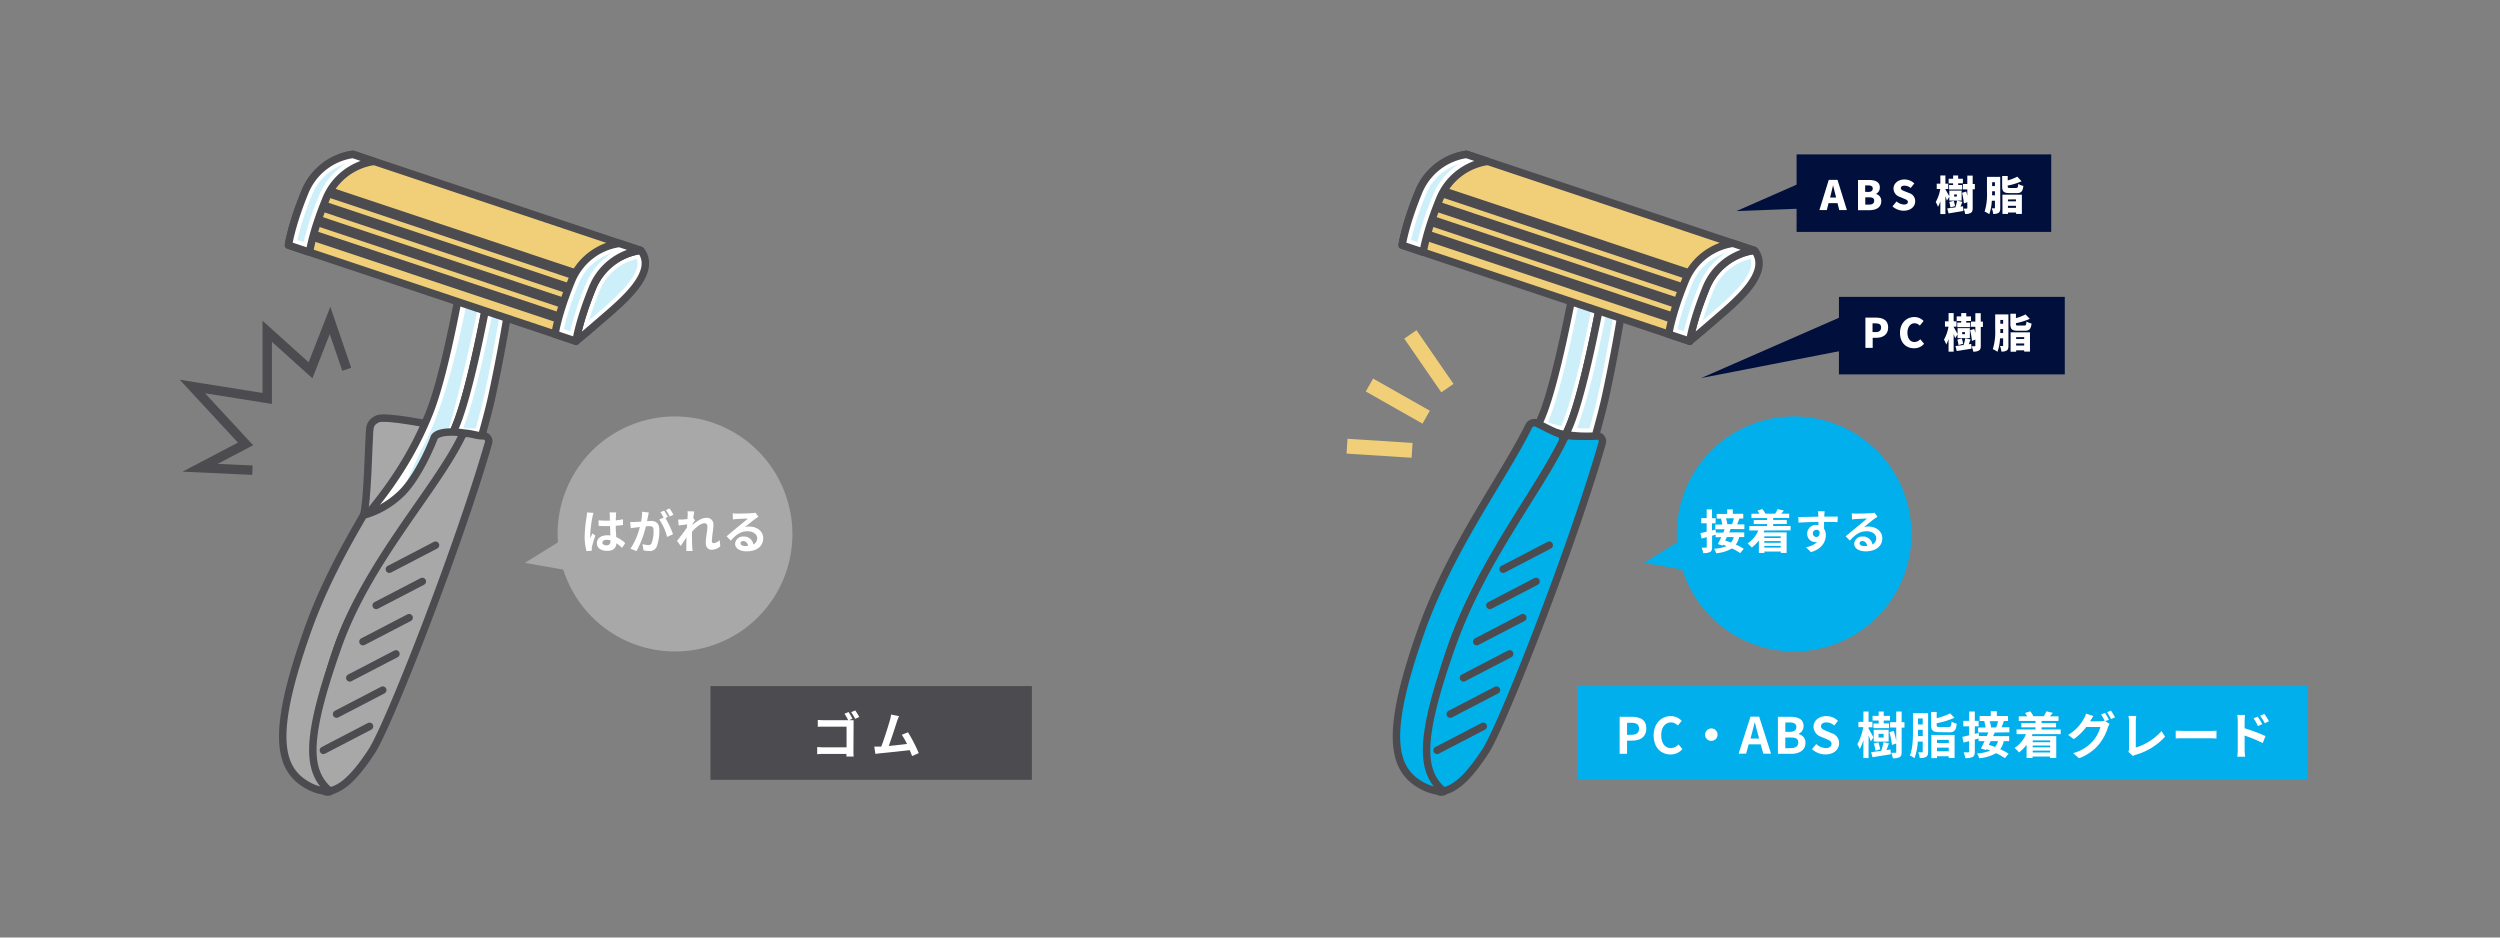 <svg xmlns="http://www.w3.org/2000/svg" width="800" height="300" viewBox="0 0 800 300"><rect x="0" y="0" width="800" height="300" fill="#808080" stroke="none"/><defs><style>.cls-1,.cls-13,.cls-6{fill:none;}.cls-2{fill:#00afec;}.cls-3,.cls-7{fill:#fff;}.cls-12,.cls-4{fill:#a8a8a8;}.cls-5{fill:#000f3c;}.cls-6{stroke:#f1cf78;stroke-width:4.75px;}.cls-13,.cls-6{stroke-linecap:square;}.cls-10,.cls-12,.cls-6,.cls-7,.cls-9{stroke-linejoin:round;}.cls-10,.cls-12,.cls-13,.cls-7,.cls-9{stroke:#4b4b50;}.cls-10,.cls-12,.cls-7,.cls-9{stroke-linecap:round;stroke-width:2.38px;}.cls-8,.cls-9{fill:#00b0e9;}.cls-8{opacity:0.2;}.cls-10{fill:#f1cf78;}.cls-11{fill:#4b4b50;}.cls-13{stroke-miterlimit:10;stroke-width:3px;}</style></defs><g id="レイヤー_2" data-name="レイヤー 2"><g id="レイヤー_1-2" data-name="レイヤー 1"><rect class="cls-1" width="800" height="300"/><path class="cls-2" d="M611,163.8a37.54,37.54,0,0,0-74.32,9.75l-10.57,6.56,12.25,2.17A37.54,37.54,0,0,0,611,163.8Z"/><path class="cls-3" d="M553.82,169.28c-.15.34-.31.72-.49,1.08h4.83v1.5h-1.62a6.68,6.68,0,0,1-1.07,2.41,17.78,17.78,0,0,1,2.52,1.35L556.87,177a19.63,19.63,0,0,0-2.64-1.5,11.87,11.87,0,0,1-5.07,1.54,5,5,0,0,0-.66-1.45,11.79,11.79,0,0,0,4-.85c-.37-.15-.75-.3-1.11-.42l-.15.27-1.53-.49c.33-.6.72-1.39,1.1-2.19H549v-.81c-.38.1-.75.22-1.13.33V175c0,.88-.15,1.36-.63,1.63a4.41,4.41,0,0,1-2.23.36,6.55,6.55,0,0,0-.5-1.74c.59,0,1.2,0,1.4,0s.25-.06.25-.29v-3.07l-1.66.45-.38-1.73,2-.46v-2.7H544.4v-1.64h1.74V163h1.71v2.82H549v1.64h-1.16v2.28l1.14-.3.12,1h2.34q.25-.57.45-1.08h-3v-1.52h2.25a10.35,10.35,0,0,0-.44-1.83l.3-.06h-1.66v-1.5h3.34V163h1.82v1.42h3.34v1.5h-1.23c-.24.69-.49,1.35-.72,1.89h2.31v1.52Zm-1.21,2.58c-.18.37-.38.75-.56,1.11.59.18,1.22.4,1.86.64a4.5,4.5,0,0,0,.87-1.75Zm-.32-6a7.58,7.58,0,0,1,.45,1.88h1.52a15.41,15.41,0,0,0,.57-1.89Z"/><path class="cls-3" d="M564.58,169.76c-.08.21-.15.4-.24.6h7.38v6.57h-1.86v-.44h-5.24v.44h-1.78v-4a11.84,11.84,0,0,1-2.28,2.3,10.6,10.6,0,0,0-1.34-1.34,9.15,9.15,0,0,0,3.44-4.15h-2.88v-1.4h5.68v-.64H561.2v-1.29h4.26v-.63h-5v-1.38H563a6.22,6.22,0,0,0-.65-1l1.58-.49a5.29,5.29,0,0,1,1,1.47l-.08,0h3.3l-.1,0a8.76,8.76,0,0,0,.78-1.47l2,.46c-.3.39-.59.74-.84,1h2.55v1.38h-5.13v.63h4.35v1.29h-4.35v.64H573v1.4Zm0,1.86v.54h5.24v-.54Zm5.24,1.53h-5.24v.54h5.24Zm0,2.08v-.55h-5.24v.55Z"/><path class="cls-3" d="M588,167.09c-.9-.05-2.29-.08-4.3-.08,0,.75,0,1.56,0,2.21a3.6,3.6,0,0,1,.56,2.05c0,1.93-1.14,4.39-4.77,5.42l-1.58-1.59a6.78,6.78,0,0,0,3.63-1.7,2.86,2.86,0,0,1-.67.08,2.62,2.62,0,0,1-2.57-2.73,2.8,2.8,0,0,1,3-2.78,3.61,3.61,0,0,1,.59.05l0-1c-2.25,0-4.54.12-6.37.22l-.05-1.8c1.7,0,4.4-.07,6.39-.1,0-.18,0-.35,0-.45a9.9,9.9,0,0,0-.14-1.29h2.16c0,.24-.09,1-.1,1.27s0,.27,0,.45c1.5,0,3.53,0,4.31,0Zm-6.76,4.74c.61,0,1.17-.47,1-1.76a1,1,0,0,0-1-.52,1.14,1.14,0,1,0,0,2.28Z"/><path class="cls-3" d="M600.79,165.36c-.36.23-.71.45-1,.68-.79.55-2.35,1.87-3.28,2.62a5.12,5.12,0,0,1,1.39-.16c2.52,0,4.44,1.57,4.44,3.73,0,2.34-1.78,4.2-5.37,4.2-2.07,0-3.63-.94-3.63-2.43a2.5,2.5,0,0,1,2.67-2.31,3,3,0,0,1,3.17,2.54,2.17,2.17,0,0,0,1.21-2c0-1.33-1.35-2.23-3.07-2.23-2.28,0-3.77,1.21-5.36,3l-1.35-1.39c1-.86,2.84-2.37,3.72-3.09s2.37-1.94,3.11-2.58c-.77,0-2.81.1-3.59.16a10.77,10.77,0,0,0-1.21.12l-.06-1.93c.42,0,.93.07,1.35.07.78,0,4-.07,4.8-.15a6.18,6.18,0,0,0,1.14-.15Zm-3.36,9.34a1.53,1.53,0,0,0-1.46-1.58c-.55,0-.91.33-.91.7,0,.55.63.93,1.5.93A6,6,0,0,0,597.43,174.7Z"/><path class="cls-4" d="M252.86,163.8a37.54,37.54,0,0,0-74.32,9.75L168,180.11l12.25,2.17a37.54,37.54,0,0,0,72.64-18.48Z"/><path class="cls-3" d="M189.93,164.12c-.11.3-.29,1-.35,1.32a38.58,38.58,0,0,0-.71,5.74,7.73,7.73,0,0,0,.06,1c.19-.52.43-1,.66-1.51l.92.73a34.71,34.71,0,0,0-1.07,3.54,3.66,3.66,0,0,0-.08.69c0,.15,0,.41,0,.61l-1.68.13a17.91,17.91,0,0,1-.59-4.74,44,44,0,0,1,.62-6.2,11.16,11.16,0,0,0,.13-1.45Zm9.12,11.2a15,15,0,0,0-1.79-1.48c-.09,1.41-.91,2.43-2.92,2.43s-3.33-.87-3.33-2.43,1.28-2.55,3.31-2.55a6,6,0,0,1,1,.06c0-.92-.09-2-.11-3-.35,0-.72,0-1.06,0-.87,0-1.71,0-2.6-.09v-1.77a24.87,24.87,0,0,0,2.6.13h1c0-.74,0-1.34,0-1.65a9.63,9.63,0,0,0-.09-1h2.13a7.44,7.44,0,0,0-.09,1c0,.33-.05.89-.05,1.55.81-.09,1.59-.2,2.3-.35V168c-.72.1-1.5.19-2.31.25,0,1.44.1,2.63.16,3.63a9.49,9.49,0,0,1,2.87,1.92Zm-3.69-2.41a4.33,4.33,0,0,0-1.19-.17c-.84,0-1.41.35-1.41.9s.59.87,1.37.87,1.23-.48,1.23-1.35Z"/><path class="cls-3" d="M207.62,164c-.09.39-.18.86-.26,1.23l-.31,1.53c.5,0,.95-.06,1.25-.06,1.57,0,2.68.71,2.68,2.84a14.51,14.51,0,0,1-.84,5.41,2.37,2.37,0,0,1-2.45,1.37,8.31,8.31,0,0,1-1.76-.21l-.34-2a8.58,8.58,0,0,0,1.84.32,1.07,1.07,0,0,0,1.1-.65,11.16,11.16,0,0,0,.61-4.06c0-1.19-.51-1.35-1.45-1.35-.23,0-.6,0-1,.06a32.56,32.56,0,0,1-3,7.93l-1.94-.78a21.93,21.93,0,0,0,3-6.94l-1.27.16c-.42.05-1.18.15-1.65.23l-.17-2c.55,0,1,0,1.58,0s1.17-.06,1.92-.12a16.89,16.89,0,0,0,.32-3.15Zm5.32,1.77a28.54,28.54,0,0,1,2.42,5.18l-1.89.88a16.89,16.89,0,0,0-2.5-5.59l1.37-.59a15.74,15.74,0,0,0-1-1.77l1.18-.49c.38.55.9,1.5,1.2,2Zm1.37-.49a14.24,14.24,0,0,0-1.22-2.07l1.19-.5a19.92,19.92,0,0,1,1.22,2Z"/><path class="cls-3" d="M230.5,174.8a4,4,0,0,1-2.8,1.12c-1.11,0-1.86-.82-1.86-2.25,0-1.62.53-3.79.53-5.14,0-.74-.37-1.1-1-1.1-1.11,0-2.73,1.37-3.93,2.7,0,.42,0,.83,0,1.2,0,1.22,0,2.46.09,3.86,0,.26.08.81.1,1.14h-2c0-.32,0-.86,0-1.1,0-1.15,0-2,.06-3.27-.65.95-1.36,2-1.87,2.74l-1.17-1.64c.84-1,2.34-3,3.18-4.25l.05-1-2.69.34-.18-1.9c.42,0,.76,0,1.28,0s1.08-.1,1.72-.19c0-.56.05-1,.05-1.14a8.46,8.46,0,0,0-.05-1.32l2.17.06c-.09.42-.21,1.18-.33,2.11l.56.71c-.2.25-.52.73-.77,1.12,0,.11,0,.21,0,.32,1.17-1,2.88-2.21,4.32-2.21a2.09,2.09,0,0,1,2.34,2.19c0,1.55-.5,3.72-.5,5.27,0,.39.2.64.58.64a3,3,0,0,0,1.9-1Z"/><path class="cls-3" d="M242.69,165.36c-.36.23-.7.45-1,.68-.8.55-2.36,1.87-3.29,2.62a5.12,5.12,0,0,1,1.39-.16c2.52,0,4.44,1.57,4.44,3.73,0,2.34-1.78,4.2-5.36,4.2-2.08,0-3.64-.94-3.64-2.43a2.5,2.5,0,0,1,2.67-2.31,3,3,0,0,1,3.17,2.54,2.18,2.18,0,0,0,1.22-2c0-1.33-1.35-2.23-3.08-2.23-2.28,0-3.76,1.21-5.35,3l-1.35-1.39c1-.86,2.83-2.37,3.71-3.09s2.38-1.94,3.11-2.58c-.77,0-2.8.1-3.58.16a10.73,10.73,0,0,0-1.22.12l-.06-1.93c.42,0,.93.07,1.35.07.78,0,4-.07,4.8-.15a6.18,6.18,0,0,0,1.14-.15Zm-3.36,9.34a1.53,1.53,0,0,0-1.46-1.58c-.55,0-.91.33-.91.7,0,.55.63.93,1.5.93A6,6,0,0,0,239.33,174.7Z"/><polygon class="cls-5" points="555.67 67.54 583.3 55.41 583.3 66.48 555.67 67.54"/><rect class="cls-5" x="574.91" y="49.41" width="81.48" height="24.8"/><path class="cls-3" d="M588,65h-2.86l-.56,2.22h-2.37l3-9.67H588l3,9.67h-2.44Zm-.44-1.8-.21-.82c-.26-1-.51-2.12-.77-3.1h0c-.23,1-.5,2.14-.74,3.1l-.21.82Z"/><path class="cls-3" d="M594.56,57.59h3.38c2,0,3.61.53,3.61,2.39a2.26,2.26,0,0,1-1.27,2.09v0A2.2,2.2,0,0,1,602,64.4c0,2-1.68,2.86-3.78,2.86h-3.66Zm3.29,3.83c1,0,1.43-.43,1.43-1.09s-.45-1-1.43-1h-1v2.06Zm.2,4.06c1.12,0,1.69-.4,1.69-1.24s-.56-1.1-1.69-1.1h-1.16v2.34Z"/><path class="cls-3" d="M605.59,66.05l1.31-1.6a3.9,3.9,0,0,0,2.36,1c.85,0,1.26-.33,1.26-.85s-.54-.74-1.37-1.09L607.92,63a2.83,2.83,0,0,1-2-2.65c0-1.63,1.46-2.92,3.51-2.92a4.49,4.49,0,0,1,3.15,1.27l-1.16,1.46a3.08,3.08,0,0,0-2-.75c-.71,0-1.15.29-1.15.81s.61.74,1.47,1.08l1.2.48a2.68,2.68,0,0,1,1.92,2.65c0,1.61-1.36,3-3.7,3A5.42,5.42,0,0,1,605.59,66.05Z"/><path class="cls-3" d="M623,64.19c-.11-.36-.27-.86-.47-1.36V68.5h-1.62V64.44a9.37,9.37,0,0,1-.75,1.75,9.4,9.4,0,0,0-.72-1.54,13.13,13.13,0,0,0,1.44-4.16h-1.13V58.77h1.16V56.14h1.62v2.63h.91v1.72h-.91v.1c.29.47,1,1.78,1.25,2.22V61h3.94v3.2h-3.94V63ZM628.17,66l.09,1.52-4.72.77-.43-1.6,2.62-.34a18.25,18.25,0,0,0,.53-2.15l1.7.39c-.21.54-.41,1.07-.6,1.53ZM625,58.67h-1.44V57.2H625V56.14h1.61V57.2h1.52v1.47h-1.52v.52h1.29v1.45H623.7V59.19H625Zm-.87,7.71a10.1,10.1,0,0,0-.37-1.76l1.41-.36a8.89,8.89,0,0,1,.45,1.69Zm1.19-3.49h.87v-.67h-.87Zm6.63-2.33h-.69v6c0,.79-.13,1.26-.57,1.54a3.29,3.29,0,0,1-1.84.37,6.76,6.76,0,0,0-.52-1.72c.41,0,.84,0,1,0s.21-.07.21-.22V64.71l-1.1.39a21.16,21.16,0,0,0-.59-3.4l1.33-.42c.13.42.25.87.36,1.33v-2h-1.4V58.89h1.4V56.2h1.72v2.69h.69Z"/><path class="cls-3" d="M640.08,66.52c0,.77-.11,1.29-.53,1.58a2.92,2.92,0,0,1-1.73.36,6.06,6.06,0,0,0-.46-1.79c.33,0,.7,0,.85,0s.17,0,.17-.2V64.23h-1a14.88,14.88,0,0,1-.82,4.32,6.74,6.74,0,0,0-1.48-.84,18.94,18.94,0,0,0,.75-6.33V56.59h4.24Zm-1.7-4V61.21h-.9v.16c0,.35,0,.73,0,1.12Zm-.9-4.2v1.22h.9V58.29Zm5.59,3.47c-1.91,0-2.38-.52-2.38-2.17V56.31h1.78v1.41a14.69,14.69,0,0,0,3.07-1.19L646.9,58a19.73,19.73,0,0,1-4.43,1.38v.23c0,.48.1.54.79.54h1.84c.56,0,.66-.17.74-1.3a5.31,5.31,0,0,0,1.64.65c-.23,1.83-.73,2.31-2.23,2.31Zm-2.3.51H647v6.16h-1.86V68h-2.57v.45h-1.77Zm1.77,1.53v.59h2.57V63.8Zm2.57,2.69v-.66h-2.57v.66Z"/><rect class="cls-5" x="588.46" y="95" width="72.27" height="24.8"/><polygon class="cls-5" points="544.39 120.97 589.97 101.03 589.97 112.1 544.39 120.97"/><path class="cls-3" d="M596.93,101.64h3.4c2.13,0,3.88.75,3.88,3.14s-1.78,3.32-3.82,3.32h-1.13v3.21h-2.33Zm3.34,4.62c1.13,0,1.68-.53,1.68-1.48s-.62-1.31-1.74-1.31h-1v2.79Z"/><path class="cls-3" d="M608,106.52c0-3.22,2.16-5.07,4.62-5.07a4.12,4.12,0,0,1,2.93,1.26l-1.22,1.49a2.37,2.37,0,0,0-1.67-.76c-1.25,0-2.28,1.12-2.28,3s.88,3,2.25,3a2.51,2.51,0,0,0,1.85-.89l1.22,1.46a4,4,0,0,1-3.16,1.43C610.1,111.49,608,109.8,608,106.52Z"/><path class="cls-3" d="M625.64,108.24c-.11-.36-.28-.86-.47-1.37v5.67h-1.63v-4.05a9,9,0,0,1-.74,1.75,8.68,8.68,0,0,0-.73-1.54,13.13,13.13,0,0,0,1.45-4.16h-1.13v-1.72h1.15v-2.63h1.63v2.63h.91v1.72h-.91v.1c.28.47,1,1.78,1.25,2.22V105h3.93v3.2h-3.93V107Zm5.16,1.81.09,1.52c-1.63.27-3.38.54-4.72.77l-.43-1.6,2.61-.34a16.49,16.49,0,0,0,.54-2.15l1.7.39-.6,1.52Zm-3.21-7.34h-1.45v-1.46h1.45v-1.06h1.61v1.06h1.52v1.46H629.2v.53h1.29v1.45h-4.16v-1.45h1.26Zm-.87,7.71a10.2,10.2,0,0,0-.37-1.75l1.41-.36a8.89,8.89,0,0,1,.45,1.69Zm1.19-3.48h.87v-.68h-.87Zm6.63-2.33h-.69v6c0,.79-.13,1.26-.57,1.54a3.32,3.32,0,0,1-1.85.37,6.38,6.38,0,0,0-.52-1.72c.42,0,.85,0,1,0s.2-.07.2-.22v-1.89l-1.09.39a20.48,20.48,0,0,0-.6-3.41l1.34-.41c.13.41.25.87.35,1.32v-2h-1.39v-1.67h1.39v-2.69h1.73v2.69h.69Z"/><path class="cls-3" d="M642.7,110.57c0,.76-.1,1.28-.53,1.58a2.9,2.9,0,0,1-1.73.35,5.76,5.76,0,0,0-.45-1.78c.32,0,.7,0,.84,0s.17-.06.17-.2v-2.26h-1a14.24,14.24,0,0,1-.82,4.32,6.31,6.31,0,0,0-1.48-.84,18.69,18.69,0,0,0,.76-6.33v-4.8h4.23Zm-1.7-4v-1.28h-.9v.16c0,.35,0,.73,0,1.12Zm-.9-4.2v1.22h.9v-1.22Zm5.59,3.47c-1.91,0-2.37-.52-2.37-2.17v-3.28h1.78v1.41a15.14,15.14,0,0,0,3.07-1.19l1.36,1.42a20.42,20.42,0,0,1-4.43,1.38v.23c0,.48.1.54.79.54h1.83c.56,0,.67-.17.74-1.3a5.51,5.51,0,0,0,1.64.65c-.22,1.83-.73,2.31-2.22,2.31Zm-2.3.51h6.2v6.16h-1.85v-.4h-2.58v.45h-1.77Zm1.77,1.53v.59h2.58v-.59Zm2.58,2.69v-.66h-2.58v.66Z"/><line class="cls-6" x1="440.29" y1="124.38" x2="454.31" y2="132.33"/><line class="cls-6" x1="433.42" y1="142.93" x2="449.5" y2="143.96"/><line class="cls-6" x1="452.67" y1="108.97" x2="461.82" y2="122.24"/><path class="cls-7" d="M501,139.09c.75-1.61,1.42-3.18,2-4.72,6.11-16.76,12.76-57.4,13.78-63.76l-8.74-3.84s-7.28,46.43-13.91,64.63q-.86,2.32-2,4.75a14.71,14.71,0,0,0,3.35,1.62A33.44,33.44,0,0,0,501,139.09Z"/><path class="cls-8" d="M496.28,135.43c-.33-.11-.65-.23-.95-.36.42-1,.79-1.91,1.12-2.82,5.71-15.66,11.75-51.09,13.53-61.94l4.07,1.79c-1.56,9.54-7.76,46.08-13.35,61.43-.33.89-.7,1.81-1.12,2.79A28.89,28.89,0,0,1,496.28,135.43Z"/><path class="cls-9" d="M464.49,206.83c9.45-26.84,26.77-48.24,35.4-65.37a2,2,0,0,0-1.34-2.84c-1-.23-6.21-2.94-6.71-3.18a2,2,0,0,0-2.63.91c-8.54,17.21-25,38.79-34.56,65.86-10.8,30.67-9.66,42.71-.9,48.43,3.58,2.34,5.82,2.25,6.64,2.65a2,2,0,0,0,2.56-2.83C458.85,243.75,455.8,231.53,464.49,206.83Z"/><path class="cls-9" d="M502.26,139.42a1.72,1.72,0,0,0-1.77,1c-8.4,17.32-26.33,39.11-36,66.58-10.08,28.63-9.94,39.05-3.35,45.46a1.74,1.74,0,0,0,1.76.42c4.35-1.44,8.35-6.24,12.39-12.37,5.59-8.51,28.18-66.45,37.43-98.81a1.73,1.73,0,0,0-1.69-2.21C509.19,139.49,504.35,139.68,502.26,139.42Z"/><path class="cls-7" d="M503,134.37c-.56,1.54-1.23,3.11-2,4.72a45.38,45.38,0,0,0,9.51.44c1.49-5.31,2.66-9.83,3.38-13.19,7.89-36.74,8-53.48,8-53.48l-5.13-2.25C515.77,77,509.12,117.61,503,134.37Z"/><path class="cls-8" d="M504.63,137c.25-.62.48-1.22.7-1.82,5.52-15.15,11.37-48.9,13.38-61.06l.68.29c-.24,5-1.49,21.64-7.88,51.39-.62,2.86-1.58,6.65-2.86,11.3C507.28,137.16,505.94,137.12,504.63,137Z"/><path class="cls-10" d="M546,92a19.55,19.55,0,0,1,15.29-11.89l-92-30.74A19.55,19.55,0,0,0,454,61.3c-4.47,10.87-5.31,17.15-5.31,17.15l92,30.74S541.56,102.91,546,92Z"/><path class="cls-7" d="M561.55,80.23l-.23-.08A19.55,19.55,0,0,0,546,92c-4.47,10.87-5.31,17.15-5.31,17.15s.49-.22,7.57-6.35S566.85,87.49,561.55,80.23Z"/><path class="cls-8" d="M544.88,102.53c.77-2.56,1.87-5.78,3.43-9.55a16.88,16.88,0,0,1,11.86-10.12c1.7,5-6.64,12.21-12.3,17.09Z"/><polygon class="cls-11" points="454.07 72.8 452.71 75.86 537.01 104.02 538.38 100.97 454.07 72.8"/><polygon class="cls-11" points="455.63 68.13 454.27 71.18 538.58 99.34 539.94 96.29 455.63 68.13"/><polygon class="cls-11" points="457.2 63.45 455.84 66.51 540.14 94.67 541.5 91.62 457.2 63.45"/><polygon class="cls-11" points="458.76 58.78 457.4 61.83 541.7 90 543.06 86.94 458.76 58.78"/><path class="cls-7" d="M460.75,63.55A19.55,19.55,0,0,1,476,51.66l-6.73-2.25A19.55,19.55,0,0,0,454,61.3c-4.47,10.87-5.31,17.15-5.31,17.15l6.73,2.25S456.28,74.42,460.75,63.55Z"/><path class="cls-8" d="M451.54,76.8a90.7,90.7,0,0,1,4.76-14.56,16.81,16.81,0,0,1,10.6-9.77,21.34,21.34,0,0,0-8.43,10.14,97.89,97.89,0,0,0-4.91,14.87Z"/><path class="cls-7" d="M546,92a19.55,19.55,0,0,1,15.29-11.89l-6.73-2.25A19.55,19.55,0,0,0,539.3,89.79c-4.47,10.87-5.31,17.15-5.31,17.15l6.73,2.25S541.56,102.91,546,92Z"/><path class="cls-8" d="M536.81,105.29a92.15,92.15,0,0,1,4.77-14.56A16.76,16.76,0,0,1,552.18,81a21.34,21.34,0,0,0-8.43,10.14A97.89,97.89,0,0,0,538.84,106Z"/><line class="cls-7" x1="495.76" y1="174.46" x2="480.99" y2="182.15"/><line class="cls-7" x1="491.54" y1="186.06" x2="476.76" y2="193.74"/><line class="cls-7" x1="487.31" y1="197.65" x2="472.54" y2="205.33"/><line class="cls-7" x1="483.09" y1="209.24" x2="468.32" y2="216.92"/><line class="cls-7" x1="478.87" y1="220.83" x2="464.09" y2="228.52"/><line class="cls-7" x1="474.64" y1="232.43" x2="459.87" y2="240.11"/><rect class="cls-2" x="504.73" y="219.54" width="233.68" height="30"/><path class="cls-3" d="M518.29,229.37h3.89c2.62,0,4.64.92,4.64,3.72s-2,3.92-4.58,3.92h-1.58v4.21h-2.37Zm3.79,5.76c1.64,0,2.42-.68,2.42-2s-.86-1.84-2.5-1.84h-1.34v3.88Z"/><path class="cls-3" d="M529.17,235.34c0-3.9,2.51-6.19,5.51-6.19a4.84,4.84,0,0,1,3.47,1.52l-1.25,1.5a3.07,3.07,0,0,0-2.18-1c-1.79,0-3.13,1.54-3.13,4.08s1.21,4.13,3.09,4.13a3.28,3.28,0,0,0,2.44-1.17l1.25,1.48a4.8,4.8,0,0,1-3.78,1.74C531.6,241.44,529.17,239.3,529.17,235.34Z"/><path class="cls-3" d="M547.62,233.09a2,2,0,1,1-2,2A2.06,2.06,0,0,1,547.62,233.09Z"/><path class="cls-3" d="M563.43,238.18h-3.84l-.84,3h-2.4l3.8-11.85h2.78l3.81,11.85h-2.48Zm-.51-1.84-.36-1.3c-.36-1.23-.68-2.59-1-3.88h-.06c-.3,1.3-.66,2.65-1,3.88l-.35,1.3Z"/><path class="cls-3" d="M568.93,229.37h3.92c2.43,0,4.29.71,4.29,2.92a2.69,2.69,0,0,1-1.62,2.56v.08a2.69,2.69,0,0,1,2.23,2.8c0,2.38-2,3.49-4.59,3.49h-4.23Zm3.75,4.82c1.5,0,2.16-.61,2.16-1.55s-.71-1.46-2.13-1.46H571.3v3Zm.27,5.2c1.61,0,2.49-.57,2.49-1.81S574.58,236,573,236H571.3v3.44Z"/><path class="cls-3" d="M579.84,239.71l1.36-1.63a4.69,4.69,0,0,0,3,1.31c1.23,0,1.89-.53,1.89-1.36s-.72-1.15-1.78-1.6l-1.58-.67a3.44,3.44,0,0,1-2.4-3.19c0-1.93,1.69-3.42,4.09-3.42a5.25,5.25,0,0,1,3.72,1.52l-1.2,1.49a3.78,3.78,0,0,0-2.52-1c-1,0-1.71.47-1.71,1.25s.85,1.15,1.86,1.55l1.55.66a3.27,3.27,0,0,1,2.39,3.22c0,1.93-1.62,3.58-4.36,3.58A6.29,6.29,0,0,1,579.84,239.71Z"/><path class="cls-3" d="M598.66,237.26c-.15-.46-.43-1.2-.72-1.9v7.23h-1.65V236.8a12.79,12.79,0,0,1-1.19,2.91,8.71,8.71,0,0,0-.75-1.57,17.17,17.17,0,0,0,1.89-5.45H594.7V231h1.59v-3.3h1.65V231h1.23v1.73h-1.23v.44c.38.63,1.38,2.39,1.58,2.81Zm6.31,2.57.09,1.53c-2,.35-4.22.67-5.86.95l-.43-1.62c.9-.11,2.07-.27,3.33-.45H602a19.34,19.34,0,0,0,.75-2.76l1.71.4c-.25.74-.54,1.51-.8,2.15Zm-3.8-9.26h-1.95v-1.5h1.95v-1.39h1.62v1.39h2v1.5h-2v.92h1.71V233h-5v-1.48h1.69Zm3.19,6.74h-4.77v-3.78h4.77Zm-4.21,2.92a13.92,13.92,0,0,0-.53-2.31l1.46-.37a12.68,12.68,0,0,1,.59,2.24Zm2.61-5.4h-1.62V236h1.62Zm6.67-2h-.9v7.8c0,.86-.14,1.34-.64,1.65a4.29,4.29,0,0,1-2.17.37,7.59,7.59,0,0,0-.55-1.76c.59,0,1.16,0,1.35,0s.27-.08.27-.29v-2.69l-1.36.48a23,23,0,0,0-.82-4.1l1.38-.4a27.77,27.77,0,0,1,.8,3.17v-4.26h-1.95v-1.69h1.95v-3.41h1.74v3.41h.9Z"/><path class="cls-3" d="M617,240.53c0,.83-.14,1.36-.62,1.66a3.68,3.68,0,0,1-2.07.36,5.76,5.76,0,0,0-.49-1.8c.53,0,1,0,1.21,0s.24-.07.24-.26v-3.18H613.7a18.39,18.39,0,0,1-1.06,5.31,7.13,7.13,0,0,0-1.49-.86c.93-2.2,1-5.4,1-7.75V228.2H617Zm-1.73-5v-2h-1.5V234c0,.49,0,1,0,1.54Zm-1.5-5.62v1.91h1.5v-1.91Zm6.87,4.39c-2.15,0-2.69-.55-2.69-2.32v-4.16h1.79v2a22.2,22.2,0,0,0,4.31-1.54l1.37,1.42a26.74,26.74,0,0,1-5.68,1.73V232c0,.56.16.64,1.06.64h2.7c.75,0,.9-.22,1-1.74a5,5,0,0,0,1.65.67c-.22,2.19-.76,2.77-2.48,2.77Zm-2.6.88h7.43v7.35h-1.87V242h-3.76v.61h-1.8Zm1.8,1.57v1h3.76v-1Zm3.76,3.66v-1.15h-3.76v1.15Z"/><path class="cls-3" d="M638.31,234.41c-.16.37-.34.77-.53,1.16h5.15v1.6h-1.72a7.21,7.21,0,0,1-1.14,2.58,17.61,17.61,0,0,1,2.69,1.44l-1.2,1.42a18.58,18.58,0,0,0-2.82-1.6,12.83,12.83,0,0,1-5.41,1.63,4.91,4.91,0,0,0-.7-1.53,12.84,12.84,0,0,0,4.24-.92c-.4-.16-.8-.32-1.19-.44l-.16.28-1.63-.53c.35-.64.77-1.47,1.17-2.33h-1.92v-.87l-1.2.36v3.8c0,.95-.16,1.46-.67,1.75a4.75,4.75,0,0,1-2.39.38,7,7,0,0,0-.53-1.85c.63,0,1.28,0,1.49,0s.27-.06.27-.3v-3.28l-1.77.48-.4-1.84c.61-.13,1.36-.31,2.17-.5v-2.88h-1.85v-1.74h1.85v-3h1.83v3h1.23v1.74h-1.23v2.43l1.22-.32.12,1h2.5c.18-.4.34-.79.48-1.16H633V232.8h2.4a10.6,10.6,0,0,0-.46-2l.32-.07h-1.78v-1.6h3.57v-1.52H639v1.52h3.57v1.6h-1.31c-.26.74-.53,1.44-.77,2H643v1.61Zm-1.3,2.76c-.19.4-.4.8-.59,1.18.63.19,1.3.43,2,.69a5,5,0,0,0,.93-1.87Zm-.33-6.39a8.22,8.22,0,0,1,.48,2l-.07,0h1.68a14.36,14.36,0,0,0,.61-2Z"/><path class="cls-3" d="M650.42,234.93c-.08.22-.16.43-.26.64H658v7h-2v-.47h-5.58v.47h-1.91v-4.24a12.27,12.27,0,0,1-2.43,2.45,10.65,10.65,0,0,0-1.42-1.43,9.72,9.72,0,0,0,3.66-4.43H645.3v-1.49h6.06v-.69h-4.54v-1.38h4.54v-.67H646v-1.47h2.67a6.3,6.3,0,0,0-.69-1.07l1.68-.53a5.58,5.58,0,0,1,1,1.57l-.08,0h3.52l-.11,0a9.2,9.2,0,0,0,.83-1.57l2.08.49q-.48.63-.9,1.11h2.72v1.47H653.3v.67h4.64v1.38H653.3v.69h6.12v1.49Zm.05,2v.58h5.58v-.58Zm5.58,1.63h-5.58v.58h5.58Zm0,2.23v-.59h-5.58v.59Z"/><path class="cls-3" d="M673.7,230.8l1.36.83a7.1,7.1,0,0,0-.53,1.14,16,16,0,0,1-2.8,5.34,14.83,14.83,0,0,1-6.45,4.53L663.39,241a12.77,12.77,0,0,0,6.45-4,11.41,11.41,0,0,0,2.28-4.36H667.6a17.55,17.55,0,0,1-4,3.88l-1.79-1.35a13.7,13.7,0,0,0,5-5.14,6.6,6.6,0,0,0,.72-1.68l2.35.77c-.38.56-.8,1.28-1,1.63l-.05.08H672a5.07,5.07,0,0,0,1.39-.19l.12.07a18.12,18.12,0,0,0-1.17-2.07l1.26-.51a24.32,24.32,0,0,1,1.27,2.19Zm1.81-3.41a22.2,22.2,0,0,1,1.3,2.17l-1.28.55a16.26,16.26,0,0,0-1.28-2.21Z"/><path class="cls-3" d="M681.07,240.58a2,2,0,0,0,.21-1v-8.68a10.51,10.51,0,0,0-.17-1.81h2.51a11,11,0,0,0-.16,1.81v8.31a18.26,18.26,0,0,0,8.23-5.28l1.13,1.81a20.14,20.14,0,0,1-9.28,5.76,4.49,4.49,0,0,0-1,.43Z"/><path class="cls-3" d="M696.23,233.81c.57,0,1.74.09,2.57.09h8.6c.73,0,1.45-.06,1.87-.09v2.51c-.38,0-1.2-.08-1.87-.08h-8.6c-.91,0-2,0-2.57.08Z"/><path class="cls-3" d="M718.28,233.05a56.06,56.06,0,0,1,6.69,2.5l-.9,2.23a43.08,43.08,0,0,0-5.79-2.39v4.53c0,.45.08,1.57.16,2.23h-2.52a16.84,16.84,0,0,0,.16-2.23v-9.2a11.54,11.54,0,0,0-.16-1.94h2.5a18.39,18.39,0,0,0-.14,1.94Zm4.25-.7a13,13,0,0,0-1.4-2.47l1.34-.57a28.25,28.25,0,0,1,1.46,2.42Zm2.2-.9a16.14,16.14,0,0,0-1.49-2.4l1.33-.62a22.09,22.09,0,0,1,1.5,2.37Z"/><path class="cls-12" d="M116.32,164.88c1.27-3.71,1.67-23.64,1.92-26.5.14-1.55,0-3.1,2.52-4.32s18.74,2.17,18.74,2.17"/><polyline class="cls-13" points="79.27 150.39 64.01 149.69 78.57 142.06 61.58 123.69 85.51 127.5 85.51 106.01 99.37 118.49 105.61 102.54 110.47 116.75"/><path class="cls-7" d="M125.9,168.45c.75-1.62,13.37-14.6,20.52-33.67,6.26-16.7,12.76-57.4,13.78-63.76l-8.74-3.84s-6.84,46.6-13.92,64.63c-7.76,19.79-19.78,32.07-20.53,33.7a14.3,14.3,0,0,0,3.35,1.61A34.27,34.27,0,0,0,125.9,168.45Z"/><path class="cls-8" d="M136.94,145.86c-.33-.11-7.54,10.75-7.85,10.61.48-1.15,5-11.18,6.71-14.36,10.47-20.18,16-59.24,18.32-71.8l4.06,1.85c-2.07,11-10.2,53.36-16.65,71.29-.38,1-.8,2.12-1.28,3.26A25.42,25.42,0,0,1,136.94,145.86Z"/><path class="cls-7" d="M146.62,134.37c-.56,1.54-1.23,3.11-2,4.72a45.38,45.38,0,0,0,9.51.44c1.49-5.31,2.66-9.83,3.38-13.19,7.89-36.74,8-53.48,8-53.48l-5.13-2.25C159.38,77,152.73,117.61,146.62,134.37Z"/><path class="cls-8" d="M148.24,137c.25-.62.48-1.22.7-1.82,5.52-15.15,11.37-48.9,13.38-61.06l.68.29c-.24,5-1.49,21.64-7.88,51.39-.62,2.86-1.58,6.65-2.86,11.3C150.89,137.16,149.55,137.12,148.24,137Z"/><path class="cls-12" d="M127.74,158.54a27.86,27.86,0,0,1-11.42,6.34c-6.51,11.11-13.2,23.5-18.06,37.33-10.8,30.67-9.66,42.71-.9,48.43,3.58,2.34,5.82,2.25,6.64,2.65a2,2,0,0,0,2.56-2.83c-4.1-6.71-7.15-18.93,1.54-43.63,9.45-26.84,30.83-47.1,39.45-64.23.59-1.16,2.28-3.68,1-4-1-.23-8.07-1.12-9.6,1.33C139,140,133.94,153.13,127.74,158.54Z"/><path class="cls-12" d="M149.52,138.68a1.73,1.73,0,0,0-1.77,1c-8.4,17.33-30,39.86-39.65,67.33C98,235.61,98.16,246,104.76,252.44a1.72,1.72,0,0,0,1.75.42c4.36-1.44,8.35-6.24,12.39-12.37,5.59-8.51,28.18-66.45,37.43-98.81a1.73,1.73,0,0,0-1.69-2.21C152.8,139.49,151.61,138.94,149.52,138.68Z"/><path class="cls-10" d="M189.64,92a19.55,19.55,0,0,1,15.29-11.89l-92-30.74A19.55,19.55,0,0,0,97.63,61.3c-4.47,10.87-5.31,17.15-5.31,17.15l92,30.74S185.17,102.91,189.64,92Z"/><path class="cls-7" d="M205.16,80.23l-.23-.08A19.55,19.55,0,0,0,189.64,92c-4.47,10.87-5.31,17.15-5.31,17.15s.49-.22,7.57-6.35S210.46,87.49,205.16,80.23Z"/><path class="cls-8" d="M188.49,102.53c.77-2.56,1.87-5.78,3.43-9.55a16.88,16.88,0,0,1,11.86-10.12c1.7,5-6.64,12.21-12.3,17.09Z"/><polygon class="cls-11" points="97.68 72.8 96.32 75.86 180.63 104.02 181.99 100.97 97.68 72.8"/><polygon class="cls-11" points="99.25 68.13 97.88 71.18 182.19 99.34 183.55 96.29 99.25 68.13"/><polygon class="cls-11" points="100.81 63.45 99.45 66.51 183.75 94.67 185.11 91.62 100.81 63.45"/><polygon class="cls-11" points="102.37 58.78 101.01 61.83 185.31 90 186.67 86.94 102.37 58.78"/><path class="cls-7" d="M104.36,63.55a19.55,19.55,0,0,1,15.29-11.89l-6.73-2.25A19.55,19.55,0,0,0,97.63,61.3c-4.47,10.87-5.31,17.15-5.31,17.15l6.73,2.25S99.89,74.42,104.36,63.55Z"/><path class="cls-8" d="M95.15,76.8a90.7,90.7,0,0,1,4.76-14.56,16.81,16.81,0,0,1,10.6-9.77,21.34,21.34,0,0,0-8.43,10.14,97.89,97.89,0,0,0-4.91,14.87Z"/><path class="cls-7" d="M189.64,92a19.55,19.55,0,0,1,15.29-11.89L198.2,77.9a19.55,19.55,0,0,0-15.29,11.89c-4.47,10.87-5.31,17.15-5.31,17.15l6.73,2.25S185.17,102.91,189.64,92Z"/><path class="cls-8" d="M180.43,105.29a90.7,90.7,0,0,1,4.76-14.56A16.79,16.79,0,0,1,195.79,81a21.34,21.34,0,0,0-8.43,10.14A97.89,97.89,0,0,0,182.45,106Z"/><line class="cls-7" x1="139.37" y1="174.46" x2="124.6" y2="182.15"/><line class="cls-7" x1="135.15" y1="186.06" x2="120.37" y2="193.74"/><line class="cls-7" x1="130.92" y1="197.65" x2="116.15" y2="205.33"/><line class="cls-7" x1="126.7" y1="209.24" x2="111.93" y2="216.92"/><line class="cls-7" x1="122.48" y1="220.83" x2="107.7" y2="228.52"/><line class="cls-7" x1="118.25" y1="232.43" x2="103.48" y2="240.11"/><rect class="cls-11" x="227.35" y="219.54" width="102.85" height="30"/><path class="cls-3" d="M273.1,240.19c0,.56,0,1.41.08,1.89h-2.32c0-.25,0-.54,0-.83h-7.31c-.63,0-1.52.05-2.05.1v-2.29c.54,0,1.26.09,2,.09h7.4v-6.62h-7.21c-.67,0-1.53,0-2,.06v-2.22c.61.06,1.43.09,2,.09h7.72a13.79,13.79,0,0,0-1.18-2.06l1.31-.55a19.62,19.62,0,0,1,1.25,2.15l-1.11.46h.08c.47,0,1.12,0,1.39,0,0,.37,0,1,0,1.47Zm.59-12.85c.4.58,1,1.55,1.28,2.11l-1.33.58a19,19,0,0,0-1.28-2.15Z"/><path class="cls-3" d="M291.87,241.94c-.21-.55-.47-1.2-.76-1.89-2.61.3-7.46.82-9.47,1l-1.51.2-.37-2.34c.55,0,1.24,0,1.76,0H282c.93-2.37,2.3-6.76,2.77-8.42a12.07,12.07,0,0,0,.38-1.84l2.55.51a16.35,16.35,0,0,0-.69,1.78c-.51,1.56-1.81,5.63-2.61,7.77,1.95-.19,4.22-.44,5.84-.64a19.6,19.6,0,0,0-1.68-2.93l2-.81A48.94,48.94,0,0,1,294,241Z"/></g></g></svg>